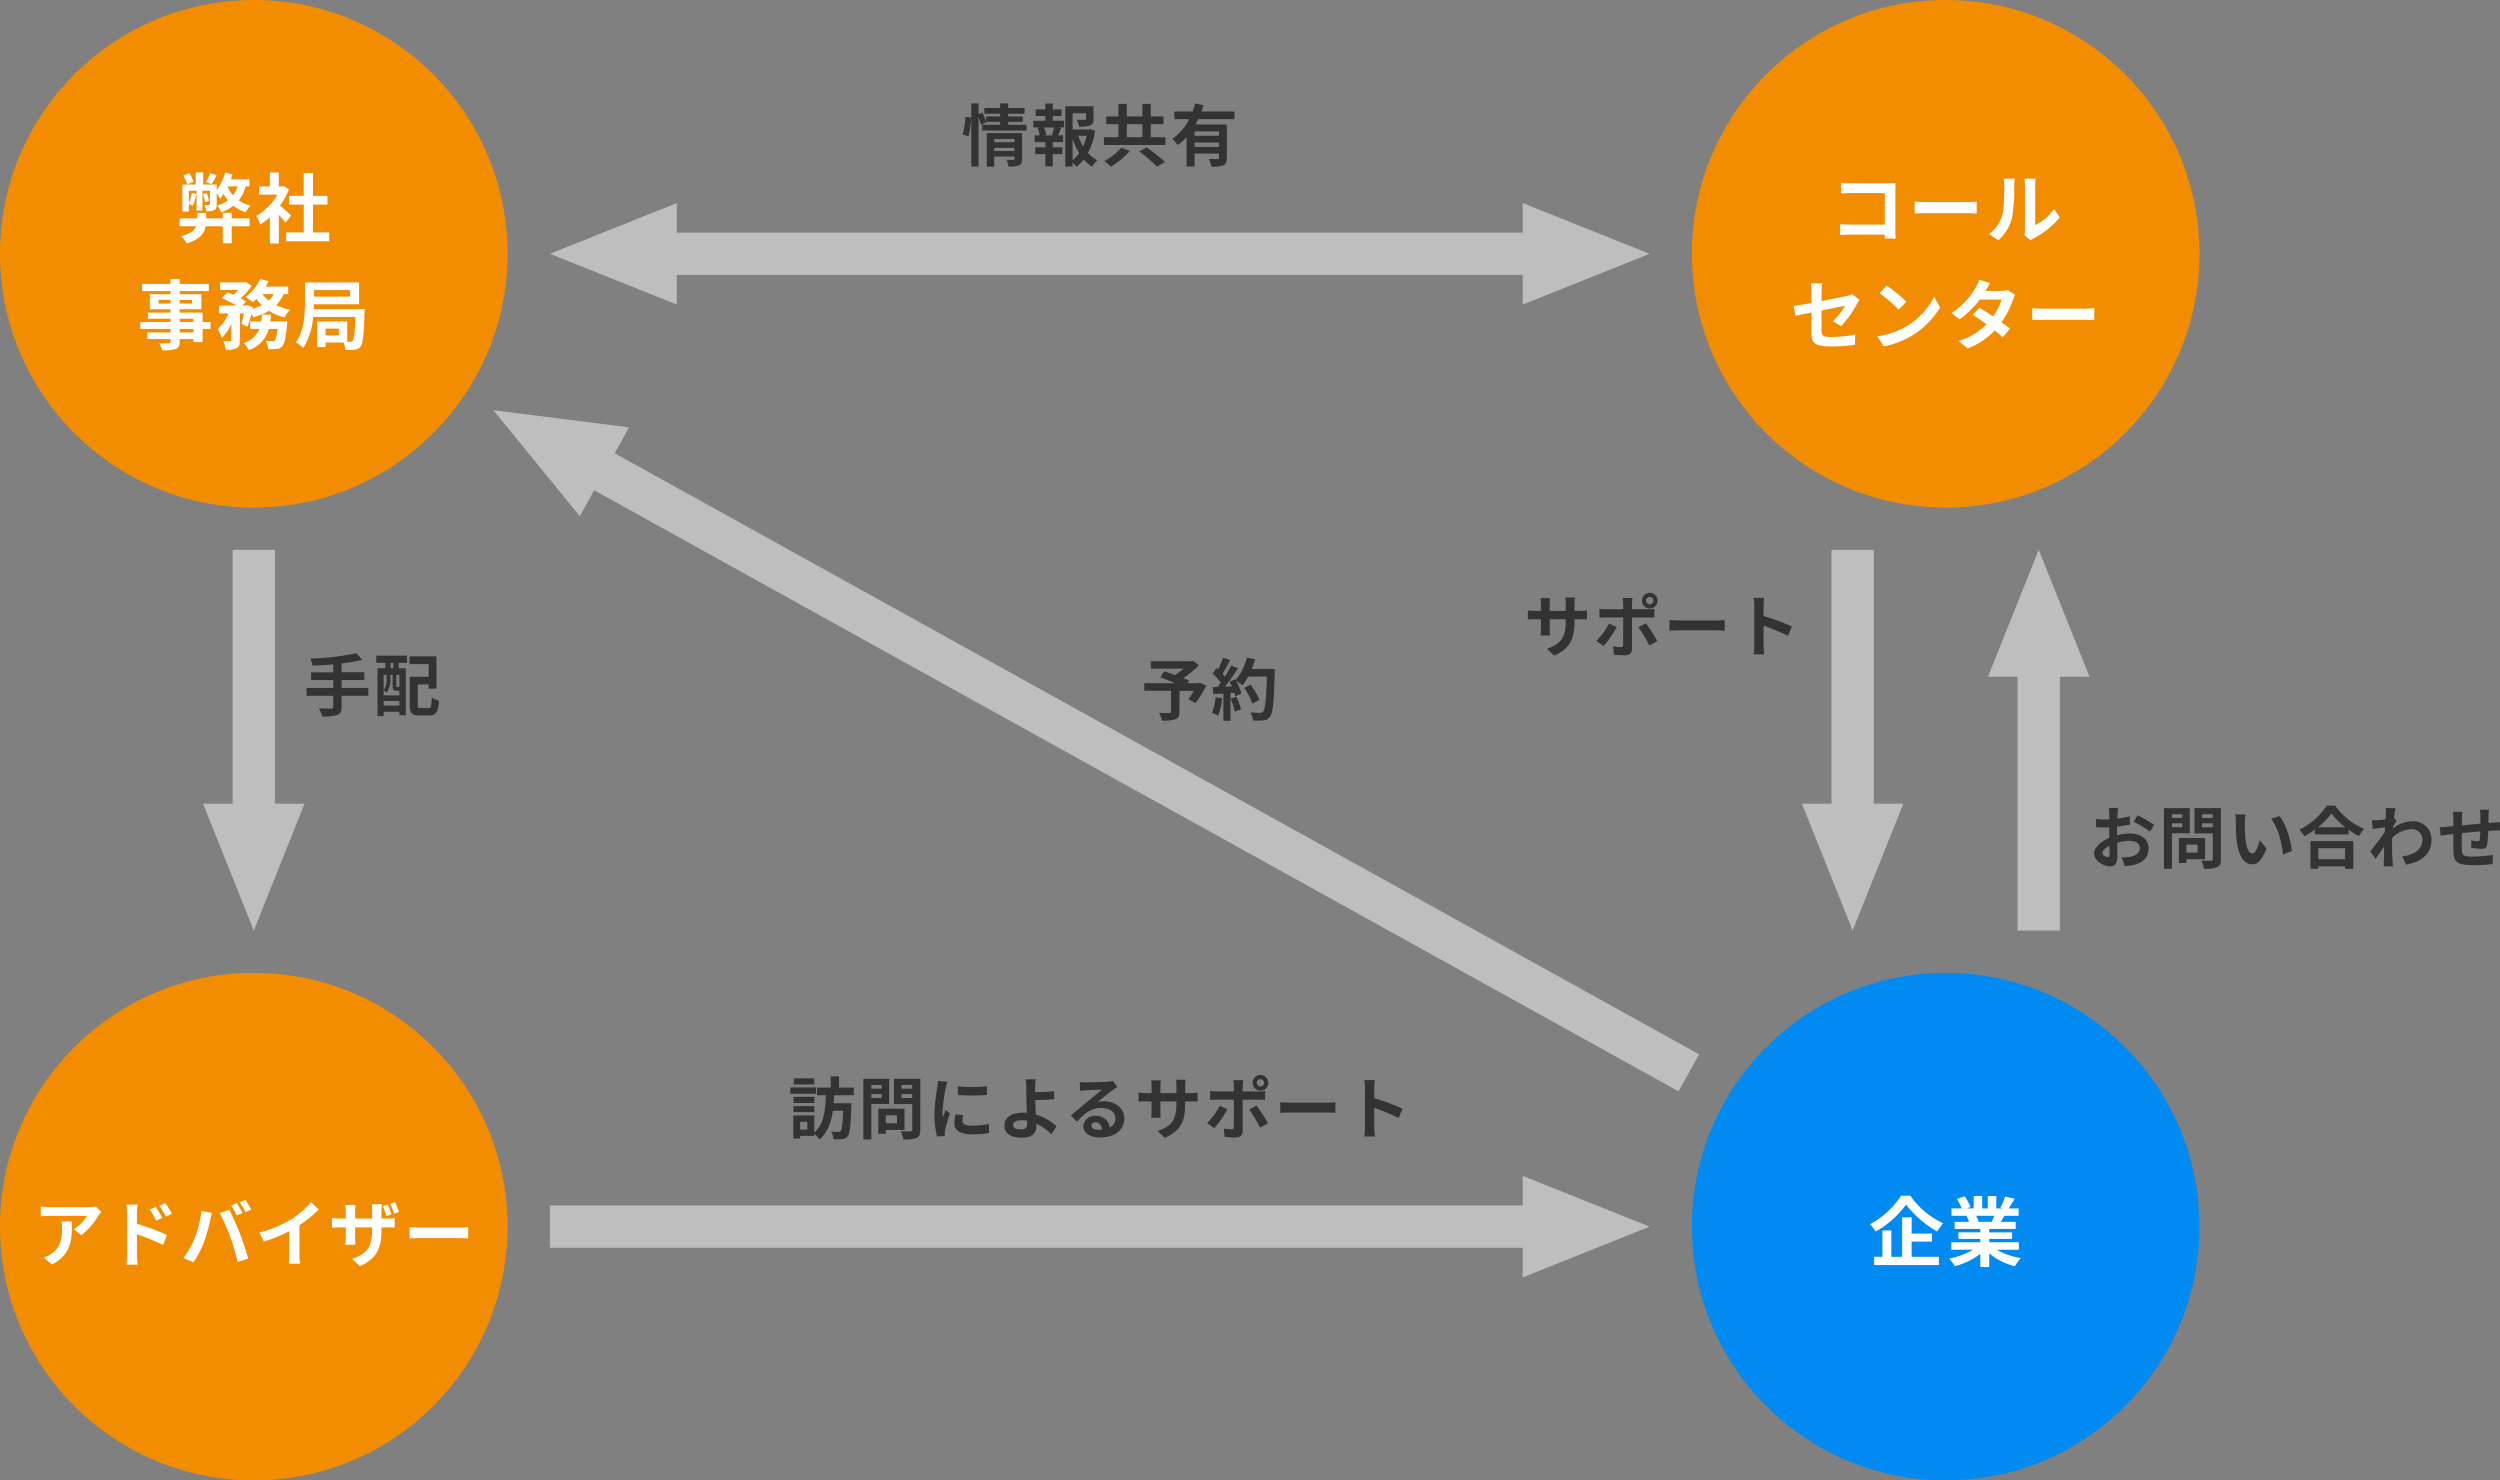 <svg xmlns="http://www.w3.org/2000/svg" width="591.048" height="350" viewBox="0 0 591.048 350"><rect x="0" y="0" width="591.048" height="350" fill="#808080" stroke="none"/><defs><style>.a{fill:#bebebe;}.b{fill:#333;}.c{fill:#018af2;}.d{fill:#fff;}.e{fill:#f28d01;}</style></defs><g transform="translate(-740 -7404)"><g transform="matrix(-0.875, -0.485, 0.485, -0.875, 1196.842, 8540.175)"><rect class="a" width="294" height="10" transform="translate(478 738.664)"/><path class="a" d="M12,0,24,30H0Z" transform="translate(801 731.664) rotate(90)"/></g><g transform="translate(444 6950.336)"><rect class="a" width="231" height="10" transform="translate(426 738.664)"/><path class="a" d="M12,0,24,30H0Z" transform="translate(686 731.664) rotate(90)"/></g><g transform="translate(1824 8341.664) rotate(180)"><rect class="a" width="10" height="62" transform="translate(597 717.664)"/><path class="a" d="M12,0,24,30H0Z" transform="translate(614 807.664) rotate(180)"/></g><g transform="translate(576 6816.336)"><rect class="a" width="10" height="62" transform="translate(597 717.664)"/><path class="a" d="M12,0,24,30H0Z" transform="translate(614 807.664) rotate(180)"/></g><g transform="translate(198 6816.336)"><rect class="a" width="10" height="62" transform="translate(597 717.664)"/><path class="a" d="M12,0,24,30H0Z" transform="translate(614 807.664) rotate(180)"/></g><g transform="translate(444 6720.336)"><rect class="a" width="202" height="10" transform="translate(455 738.664)"/><path class="a" d="M12,0,24,30H0Z" transform="translate(686 731.664) rotate(90)"/><path class="a" d="M12,0,24,30H0Z" transform="translate(426 755.664) rotate(-90)"/></g><path class="b" d="M-2.384-7.6l-.352.128H-5.264L-4.88-8.1c-.368-.176-.848-.352-1.376-.56a26.379,26.379,0,0,0,3.7-3.04l-1.36-1.072-.432.112H-13.92v1.744h7.728a16.654,16.654,0,0,1-2.032,1.5c-.9-.336-1.792-.64-2.512-.9l-.944,1.44c1.024.384,2.32.9,3.5,1.392h-7.28v1.808h6.32V-.752c0,.24-.1.3-.4.32-.32,0-1.5,0-2.448-.032A6.48,6.48,0,0,1-11.3,1.36a10,10,0,0,0,3.152-.288c.768-.272.992-.752.992-1.76V-5.664h3.376A20.224,20.224,0,0,1-5.024-3.7l1.632.944A21.312,21.312,0,0,0-.832-6.928Zm3.76,3.408A11.633,11.633,0,0,1,.528-.48,9.4,9.4,0,0,1,1.984.208a14.793,14.793,0,0,0,.96-4.128Zm3.568.352A16.284,16.284,0,0,1,5.888-.752l1.5-.528a18.246,18.246,0,0,0-1.04-3.008Zm4.992-7.008a18.35,18.35,0,0,0,.784-2.288l-1.952-.416a12.739,12.739,0,0,1-2.64,5.328l-.112-.192-1.344.592c.192.336.384.72.56,1.1l-1.616.064a51.509,51.509,0,0,0,3.056-4.336l-1.616-.672A25.018,25.018,0,0,1,3.584-9.04c-.16-.208-.352-.448-.56-.672.576-.9,1.232-2.128,1.808-3.232l-1.68-.592a21.15,21.15,0,0,1-1.168,2.784L1.6-11.088.7-9.776a15.073,15.073,0,0,1,1.92,2.192c-.24.352-.5.688-.736.992L.7-6.544.864-4.88l2.368-.16V1.408h1.68V-5.168l.912-.064a8.707,8.707,0,0,1,.224.864l1.44-.672A12.743,12.743,0,0,0,6.24-8.032a12.226,12.226,0,0,1,1.5,1.056A13.182,13.182,0,0,0,9.1-9.04H13.52c-.176,5.456-.416,7.792-.9,8.288a.79.79,0,0,1-.672.272c-.432,0-1.344,0-2.352-.1a4.548,4.548,0,0,1,.64,1.92,15.274,15.274,0,0,0,2.5-.048,1.983,1.983,0,0,0,1.536-.88c.672-.848.9-3.376,1.1-10.384.016-.24.016-.88.016-.88Zm1.808,7.312A15.049,15.049,0,0,0,9.664-7.12l-1.52.768a15.115,15.115,0,0,1,1.952,3.7Z" transform="translate(1026 7573)"/><path class="b" d="M-67.5-13.056h-4.832v1.44H-67.5Zm.416,2.144h-6.064v1.5h6.064Zm-.384,2.224H-72.4v1.456h4.928ZM-72.4-5.072h4.928V-6.5H-72.4Zm3.264,4.128h-1.7v-1.84h1.7Zm10.992-8.128v-1.792h-3.5v-2.672H-63.6v2.672h-3.248v1.792h2.1c-.112,3.248-.32,6.7-2.736,8.832V-4.288h-4.96V1.168h1.616V.544h3.344V.08a5.556,5.556,0,0,1,1.216,1.328c1.968-1.712,2.8-4.176,3.184-6.816h2.432c-.144,3.168-.3,4.464-.592,4.784a.646.646,0,0,1-.56.224c-.32,0-.992-.016-1.7-.08a4.53,4.53,0,0,1,.544,1.808A14.018,14.018,0,0,0-60.88,1.3a1.8,1.8,0,0,0,1.3-.7c.5-.624.672-2.4.864-6.976v-.784H-62.9c.048-.64.08-1.264.112-1.9Zm6.592-2.416v.864H-54v-.864ZM-54-8.432v-.912h2.448v.912Zm4.224,1.44v-5.952h-6.112V1.392H-54V-6.992Zm1.84,2.672v1.888h-2.64V-4.32ZM-46.16-.864V-5.888h-6.192V.032h1.776v-.9Zm-.7-7.552v-.928h2.528v.928Zm2.528-3.088v.88h-2.528v-.88Zm1.92-1.44h-6.256v5.968h4.336V-.912c0,.288-.112.384-.416.384-.3.016-1.392.032-2.32-.032a6.813,6.813,0,0,1,.64,1.952A7.86,7.86,0,0,0-43.3,1.024c.672-.3.88-.848.88-1.9Zm8.864,1.76v2.048a42.943,42.943,0,0,0,6.88,0V-11.2A32.9,32.9,0,0,1-33.552-11.184Zm1.28,6.832-1.84-.176a9.775,9.775,0,0,0-.272,2.08C-34.384-.8-33.056.176-30.3.176a22.659,22.659,0,0,0,4.128-.3l-.032-2.16a18.914,18.914,0,0,1-4.016.416c-1.632,0-2.24-.432-2.24-1.136A5.431,5.431,0,0,1-32.272-4.352Zm-3.744-7.9-2.24-.192c-.016.512-.112,1.12-.16,1.568a44.615,44.615,0,0,0-.672,6.336A20.453,20.453,0,0,0-38.464.688L-36.608.56C-36.624.336-36.64.08-36.64-.1a4.828,4.828,0,0,1,.08-.752c.176-.848.7-2.592,1.152-3.92l-.992-.784c-.224.528-.48,1.088-.72,1.632a7.72,7.72,0,0,1-.064-1.04,42.437,42.437,0,0,1,.768-5.872C-36.352-11.12-36.144-11.92-36.016-12.256ZM-20.48-2.048c0-.688.752-1.12,2-1.12a8.7,8.7,0,0,1,1.312.112c.016.224.016.416.016.56,0,1.072-.368,1.52-1.392,1.52C-19.664-.976-20.48-1.264-20.48-2.048Zm5.36-10.784h-2.416a11.578,11.578,0,0,1,.176,1.872c.016.688.016,1.632.016,2.608,0,.848.064,2.208.112,3.456a9.093,9.093,0,0,0-.944-.048c-2.944,0-4.368,1.328-4.368,2.992,0,2.176,1.872,2.928,4.16,2.928,2.688,0,3.408-1.344,3.408-2.768,0-.16,0-.352-.016-.56A12.481,12.481,0,0,1-11.456.16l1.232-1.9A12.563,12.563,0,0,0-15.088-4.48c-.08-1.184-.144-2.464-.176-3.424,1.3-.032,3.184-.112,4.528-.224l-.064-1.9c-1.328.16-3.2.224-4.48.24,0-.416,0-.8.016-1.168A15.4,15.4,0,0,1-15.12-12.832ZM-2-1.888c0-.4.384-.768.992-.768.864,0,1.456.672,1.552,1.712A8.353,8.353,0,0,1-.384-.9C-1.344-.9-2-1.3-2-1.888Zm-2.72-10.3.064,2.08c.368-.048.88-.1,1.312-.128.848-.048,3.056-.144,3.872-.16-.784.688-2.448,2.032-3.344,2.768C-3.76-6.848-5.7-5.216-6.832-4.3l1.456,1.5C-3.664-4.752-2.064-6.048.384-6.048c1.888,0,3.328.976,3.328,2.416A2.319,2.319,0,0,1,2.384-1.456,3.2,3.2,0,0,0-1.024-4.192,2.681,2.681,0,0,0-3.888-1.7c0,1.6,1.68,2.624,3.9,2.624,3.872,0,5.792-2,5.792-4.528,0-2.336-2.064-4.032-4.784-4.032A6.25,6.25,0,0,0-.5-7.456c1.008-.8,2.688-2.208,3.552-2.816.368-.272.752-.5,1.12-.736l-1.04-1.424a6.991,6.991,0,0,1-1.216.176c-.912.08-4.336.144-5.184.144A11.1,11.1,0,0,1-4.72-12.192Zm24.928,5.12V-7.6h1.184c.848,0,1.408.016,1.76.048V-9.68a9.481,9.481,0,0,1-1.76.112H20.208v-1.68a10.08,10.08,0,0,1,.112-1.488H18.032a10.559,10.559,0,0,1,.1,1.488v1.68H14.336v-1.584a9.779,9.779,0,0,1,.1-1.44H12.16c.048.48.1.976.1,1.44v1.584H10.9a10.393,10.393,0,0,1-1.728-.144v2.176C9.52-7.568,10.1-7.6,10.9-7.6h1.36v2.176a12.94,12.94,0,0,1-.1,1.68H14.4c-.016-.32-.064-.976-.064-1.68V-7.6h3.792v.608c0,3.936-1.36,5.312-4.448,6.384l1.712,1.616C19.248-.688,20.208-3.1,20.208-7.072ZM37.12-12a.874.874,0,0,1,.88-.864.86.86,0,0,1,.864.864.86.86,0,0,1-.864.864A.874.874,0,0,1,37.12-12Zm-.976,0A1.857,1.857,0,0,0,38-10.144,1.844,1.844,0,0,0,39.84-12,1.844,1.844,0,0,0,38-13.856,1.857,1.857,0,0,0,36.144-12Zm-2.208-.624H31.568a8.288,8.288,0,0,1,.144,1.392v1.28H27.648A12.182,12.182,0,0,1,26.1-10.08v2.128c.448-.048,1.072-.064,1.552-.064h4.064V-8c0,.752,0,5.824-.016,6.416-.016.416-.176.576-.592.576A11.066,11.066,0,0,1,29.328-1.2L29.52.784a23.1,23.1,0,0,0,2.608.144c1.136,0,1.664-.576,1.664-1.5v-7.44h3.744c.432,0,1.056.016,1.568.048v-2.1a12.949,12.949,0,0,1-1.584.112H33.792v-1.28A12.97,12.97,0,0,1,33.936-12.624Zm-3.76,6.88-1.808-.848A16.673,16.673,0,0,1,25.36-2.464L27.088-1.28A25.112,25.112,0,0,0,30.176-5.744Zm6.88-.9L35.312-5.7A30.378,30.378,0,0,1,37.9-1.408l1.888-1.024A37.191,37.191,0,0,0,37.056-6.64Zm5.616-.768V-4.9c.592-.048,1.664-.08,2.576-.08H53.84c.672,0,1.488.064,1.872.08V-7.408c-.416.032-1.12.1-1.872.1H45.248C44.416-7.312,43.248-7.36,42.672-7.408ZM62.7-1.536A17.573,17.573,0,0,1,62.544.7h2.5c-.064-.656-.144-1.776-.144-2.24V-6.064A46.214,46.214,0,0,1,70.672-3.68l.912-2.208A52.257,52.257,0,0,0,64.9-8.368v-2.368a17.4,17.4,0,0,1,.144-1.92h-2.5a11.106,11.106,0,0,1,.16,1.92Z" transform="translate(1000 7672)"/><path class="b" d="M-20.752-7.072V-7.6h1.184c.848,0,1.408.016,1.76.048V-9.68a9.481,9.481,0,0,1-1.76.112h-1.184v-1.68a10.08,10.08,0,0,1,.112-1.488h-2.288a10.559,10.559,0,0,1,.1,1.488v1.68h-3.792v-1.584a9.779,9.779,0,0,1,.1-1.44H-28.8c.048.48.1.976.1,1.44v1.584h-1.36a10.393,10.393,0,0,1-1.728-.144v2.176c.352-.032.928-.064,1.728-.064h1.36v2.176a12.94,12.94,0,0,1-.1,1.68h2.24c-.016-.32-.064-.976-.064-1.68V-7.6h3.792v.608c0,3.936-1.36,5.312-4.448,6.384l1.712,1.616C-21.712-.688-20.752-3.1-20.752-7.072ZM-3.84-12a.874.874,0,0,1,.88-.864A.86.86,0,0,1-2.1-12a.86.86,0,0,1-.864.864A.874.874,0,0,1-3.84-12Zm-.976,0A1.857,1.857,0,0,0-2.96-10.144,1.844,1.844,0,0,0-1.12-12a1.844,1.844,0,0,0-1.84-1.856A1.857,1.857,0,0,0-4.816-12Zm-2.208-.624H-9.392a8.289,8.289,0,0,1,.144,1.392v1.28h-4.064a12.182,12.182,0,0,1-1.552-.128v2.128c.448-.048,1.072-.064,1.552-.064h4.064V-8c0,.752,0,5.824-.016,6.416-.016.416-.176.576-.592.576A11.066,11.066,0,0,1-11.632-1.2L-11.44.784A23.1,23.1,0,0,0-8.832.928c1.136,0,1.664-.576,1.664-1.5v-7.44h3.744c.432,0,1.056.016,1.568.048v-2.1a12.949,12.949,0,0,1-1.584.112H-7.168v-1.28A12.97,12.97,0,0,1-7.024-12.624Zm-3.76,6.88-1.808-.848A16.673,16.673,0,0,1-15.6-2.464l1.728,1.184A25.112,25.112,0,0,0-10.784-5.744Zm6.88-.9L-5.648-5.7A30.378,30.378,0,0,1-3.056-1.408l1.888-1.024A37.192,37.192,0,0,0-3.9-6.64Zm5.616-.768V-4.9c.592-.048,1.664-.08,2.576-.08H12.88c.672,0,1.488.064,1.872.08V-7.408c-.416.032-1.12.1-1.872.1H4.288C3.456-7.312,2.288-7.36,1.712-7.408ZM21.744-1.536A17.574,17.574,0,0,1,21.584.7h2.5c-.064-.656-.144-1.776-.144-2.24V-6.064A46.214,46.214,0,0,1,29.712-3.68l.912-2.208a52.257,52.257,0,0,0-6.688-2.48v-2.368a17.4,17.4,0,0,1,.144-1.92h-2.5a11.107,11.107,0,0,1,.16,1.92Z" transform="translate(1133 7558)"/><path class="b" d="M-42.224-12.992h-2.208a12.876,12.876,0,0,1,.112,1.408c0,.272,0,.736-.016,1.3-.32.016-.64.032-.928.032a17.742,17.742,0,0,1-2.208-.128l.032,1.936a19.616,19.616,0,0,0,2.24.08c.256,0,.544-.016.848-.032v1.344c0,.368,0,.752.016,1.136-1.968.848-3.568,2.3-3.568,3.7,0,1.7,2.192,3.04,3.744,3.04C-43.1.816-42.4.288-42.4-1.7c0-.544-.032-1.792-.064-3.056A10.787,10.787,0,0,1-39.456-5.2c1.392,0,2.352.64,2.352,1.728,0,1.168-1.024,1.808-2.32,2.048a12.32,12.32,0,0,1-1.968.112l.736,2.064A14.65,14.65,0,0,0-38.56.5c2.544-.64,3.536-2.064,3.536-3.952,0-2.208-1.936-3.488-4.4-3.488a13.258,13.258,0,0,0-3.072.416V-7.12c0-.464,0-.96.016-1.44,1.04-.128,2.144-.288,3.056-.5l-.048-1.984a19.6,19.6,0,0,1-2.944.576c.016-.4.032-.784.048-1.136C-42.336-12.016-42.272-12.7-42.224-12.992Zm4.56,1.728-.88,1.552a25.457,25.457,0,0,1,3.856,2.336l.96-1.632A33.434,33.434,0,0,0-37.664-11.264ZM-45.936-2.3c0-.56.656-1.216,1.632-1.744.032.864.048,1.6.048,2,0,.544-.224.672-.512.672C-45.184-1.376-45.936-1.808-45.936-2.3Zm18.864-9.184v.864H-29.52v-.864ZM-29.52-8.432v-.912h2.448v.912Zm4.224,1.44v-5.952h-6.112V1.392h1.888V-6.992Zm1.84,2.672v1.888H-26.1V-4.32ZM-21.68-.864V-5.888h-6.192V.032H-26.1v-.9Zm-.7-7.552v-.928h2.528v.928Zm2.528-3.088v.88h-2.528v-.88Zm1.92-1.44h-6.256v5.968h4.336V-.912c0,.288-.112.384-.416.384-.3.016-1.392.032-2.32-.032a6.813,6.813,0,0,1,.64,1.952,7.86,7.86,0,0,0,3.136-.368c.672-.3.88-.848.88-1.9Zm5.856,1.5-2.464-.032a9.725,9.725,0,0,1,.128,1.632c0,.976.016,2.848.176,4.32.448,4.288,1.968,5.872,3.728,5.872,1.28,0,2.288-.976,3.344-3.76l-1.6-1.952c-.3,1.28-.944,3.152-1.7,3.152-1.008,0-1.488-1.584-1.712-3.888-.1-1.152-.112-2.352-.1-3.392A12.945,12.945,0,0,1-12.08-11.44Zm8,.368-2.032.656C-4.368-8.432-3.52-4.544-3.264-1.968l2.1-.816C-1.344-5.232-2.56-9.232-4.08-11.072Zm15.5,7.6V-.864H5.1V-3.472ZM3.232,1.408H5.1V.816h6.32v.592h1.952v-6.56H3.232ZM5.008-8.416a16.348,16.348,0,0,0,3.184-3.248,17.527,17.527,0,0,0,3.28,3.248Zm2.112-5.12A16.938,16.938,0,0,1,.608-7.84a7.77,7.77,0,0,1,1.2,1.552,22.293,22.293,0,0,0,2.48-1.568v1.12h7.968v-1.1A19.192,19.192,0,0,0,14.7-6.32a9.3,9.3,0,0,1,1.232-1.712,16.073,16.073,0,0,1-6.848-5.5Zm13.952,2c0,.176-.032.624-.064,1.232-.688.1-1.392.176-1.856.208a13.746,13.746,0,0,1-1.392.016l.208,2.048c.9-.128,2.128-.288,2.912-.384-.016.384-.048.768-.08,1.136-.912,1.344-2.512,3.456-3.424,4.576L18.64-.96c.56-.752,1.344-1.92,2.016-2.928-.016,1.344-.032,2.272-.064,3.52,0,.256-.016.832-.048,1.184h2.208c-.048-.368-.1-.944-.112-1.232-.1-1.5-.1-2.848-.1-4.16,0-.416.016-.88.032-1.344A6.727,6.727,0,0,1,27.1-7.968a2.46,2.46,0,0,1,2.608,2.4c.016,2.5-2,3.648-4.816,4.064l.96,1.936c3.968-.784,6-2.72,6-5.952A4.246,4.246,0,0,0,27.44-9.84a7.857,7.857,0,0,0-4.7,1.648c.016-.144.016-.3.032-.448.272-.416.592-.944.816-1.232l-.592-.752c.128-1.008.256-1.824.352-2.272l-2.336-.08A8.834,8.834,0,0,1,21.072-11.536ZM45.44-12.56H43.3a13.46,13.46,0,0,1,.112,1.472V-9.28c-1.456.128-3.008.272-4.368.4,0-.624.016-1.168.016-1.536a10.6,10.6,0,0,1,.1-1.664H36.9a12.358,12.358,0,0,1,.128,1.776v1.616c-.512.048-.928.08-1.216.112-.816.08-1.552.112-2.016.112l.224,2.048c.416-.064,1.408-.224,1.92-.288.272-.032.64-.064,1.072-.112,0,1.488,0,3.04.016,3.728C37.1-.32,37.6.544,41.744.544A45.263,45.263,0,0,0,46.3.288l.08-2.176a32.235,32.235,0,0,1-4.784.4c-2.4,0-2.544-.352-2.576-1.92-.032-.688-.016-2.16,0-3.632,1.36-.144,2.928-.288,4.352-.4A17.629,17.629,0,0,1,43.248-5.5c-.032.3-.176.368-.5.368a8.477,8.477,0,0,1-1.472-.208l-.048,1.776a24.216,24.216,0,0,0,2.416.24c.816,0,1.216-.208,1.392-1.056a28.071,28.071,0,0,0,.24-3.2c.464-.032.88-.048,1.232-.064.416-.016,1.264-.032,1.536-.016V-9.632c-.464.048-1.088.08-1.536.112-.368.016-.768.048-1.2.08.016-.528.016-1.1.032-1.728C45.36-11.6,45.408-12.3,45.44-12.56Z" transform="translate(1283 7608)"/><path class="b" d="M-.912-5.36h-6.32V-7.232h5.376V-9.056H-7.232v-2.1A37.7,37.7,0,0,0-2.368-12l-1.376-1.584A59.414,59.414,0,0,1-14.608-12.3a6.371,6.371,0,0,1,.48,1.68c1.568-.064,3.248-.16,4.912-.3v1.872h-5.232v1.824h5.232V-5.36h-6.32V-3.5h6.32V-.928c0,.32-.144.432-.512.448-.352,0-1.7,0-2.88-.048a7.381,7.381,0,0,1,.784,1.888,10.882,10.882,0,0,0,3.552-.32c.752-.3,1.04-.8,1.04-1.936V-3.5h6.32Zm5.9-4.656H4.336V-11.3h.656ZM6.416-5.6a.349.349,0,0,1-.08-.064c-.032.048-.064.048-.208.048H5.84c-.112,0-.128-.016-.128-.224V-8.432h.7ZM2.7-1.184V-2.272H6.416v1.088Zm.7-7.248v1.248A3.26,3.26,0,0,1,2.7-4.9V-8.432ZM6.272-4.688h.144v1.1H2.7V-4.848a4.042,4.042,0,0,1,.672.592,4.431,4.431,0,0,0,.912-2.912V-8.432h.544V-5.84c0,.944.208,1.152.9,1.152ZM.944-11.3H3.1v1.28H1.248V1.3H2.7V.288H6.416v.8h1.52v-11.1H6.256V-11.3H8.224v-1.68H.96ZM11.488-.608c-.624,0-.72-.08-.72-.752V-6.176h2.576v.992h1.84v-7.648H8.816v1.84h4.528v3.008H8.88v6.64c0,1.968.56,2.512,2.336,2.512H13.44c1.648,0,2.16-.816,2.352-3.52A5.643,5.643,0,0,1,14.08-3.1c-.1,2.112-.192,2.5-.8,2.5Z" transform="translate(828 7572)"/><path class="b" d="M-31.024-5.76a21.6,21.6,0,0,0,.624-4.464l-1.344-.176A20.922,20.922,0,0,1-32.4-6.224Zm6.08,3.456V-3.04h4.784V-2.3Zm4.784-2.832v.752h-4.784v-.752Zm1.792-1.392H-26.7V1.408h1.76v-2.4h4.784v.528c0,.192-.08.256-.3.256-.208,0-.96.016-1.616-.032a6.306,6.306,0,0,1,.512,1.616A6.123,6.123,0,0,0-19.1,1.1c.576-.256.736-.7.736-1.536ZM-21.648-8.5v-.688h3.44v-1.28h-3.44v-.64h3.872v-1.36h-3.872v-1.088h-1.888v1.088H-27.28v1.36h3.744v.64h-3.312V-9.2a19.087,19.087,0,0,0-.9-2.176l-.912.384v-2.56h-1.712V1.376h1.712V-10.256a13.377,13.377,0,0,1,.592,1.76l1.248-.608-.032-.08h3.312V-8.5h-4.24v1.36H-17.3V-8.5ZM-10.832-6h-2.32l.512-.144a6.838,6.838,0,0,0-.56-1.712h2.432a16.509,16.509,0,0,1-.576,1.712Zm-.272-4.56h2.08v-1.568H-11.1V-13.52h-1.76v1.392h-2.288v1.568h2.288v1.1h-2.848v1.6h1.584l-.576.144A9.115,9.115,0,0,1-14.176-6h-1.2v1.6h2.512v1.232h-2.384v1.6h2.384V1.344h1.76V-1.568h2.256v-1.6H-11.1V-4.4h2.432V-6h-1.2c.224-.48.464-1.1.736-1.7l-.624-.16h1.328v-1.6H-11.1Zm4.688,5.328A15.825,15.825,0,0,0-4.88-1.776,8.29,8.29,0,0,1-6.416-.144Zm3.328-.656a11.625,11.625,0,0,1-.848,2.48,12.04,12.04,0,0,1-1.136-2.48Zm.848-1.584-.32.08H-6.416v-3.824h3.184V-9.9c0,.176-.08.224-.32.24-.24,0-1.12,0-1.9-.032a6.527,6.527,0,0,1,.544,1.632,7.416,7.416,0,0,0,2.64-.272c.624-.256.8-.72.8-1.536V-12.88H-8.144V1.376h1.728V.432a5.521,5.521,0,0,1,.88.992A8.833,8.833,0,0,0-3.792-.288a8.407,8.407,0,0,0,2,1.7A6.581,6.581,0,0,1-.56-.1,7.719,7.719,0,0,1-2.784-1.84,16.343,16.343,0,0,0-1.1-7.072ZM5.12-3.1A14.355,14.355,0,0,1,1.072.08,13.275,13.275,0,0,1,2.64,1.408a20,20,0,0,0,4.5-3.728Zm4.224.9a37.946,37.946,0,0,1,4.208,3.616L15.44.288a46.97,46.97,0,0,0-4.352-3.44ZM6.4-8.64h3.68v3.072H6.4Zm5.664,3.072V-8.64h2.992v-1.84H12.064v-2.96H10.08v2.96H6.4v-2.96H4.416v2.96H1.536v1.84h2.88v3.072H.976v1.856H15.552V-5.568Zm16.128-.32H22.416V-6.912h5.776ZM22.416-3.264V-4.3h5.776v1.04ZM31.84-9.84v-1.792H24.032c.192-.5.352-.992.512-1.488l-1.968-.448a15.963,15.963,0,0,1-.624,1.936h-4.3V-9.84h3.5a12.425,12.425,0,0,1-3.984,4.672,10.723,10.723,0,0,1,1.248,1.456,11.727,11.727,0,0,0,2.112-1.872v6.96h1.888V-1.68h5.776v.96c0,.224-.1.3-.368.32-.272,0-1.2,0-2.016-.048a7.9,7.9,0,0,1,.576,1.84,7.047,7.047,0,0,0,2.832-.32c.656-.288.832-.8.832-1.744v-7.9H22.64a13.378,13.378,0,0,0,.64-1.264Z" transform="translate(1000 7442)"/><g transform="translate(352 235)"><circle class="c" cx="60" cy="60" r="60" transform="translate(788 7399)"/><path class="d" d="M-10.548-15.318a19.847,19.847,0,0,1-7.362,6.75A9.019,9.019,0,0,1-16.56-6.84a22.3,22.3,0,0,0,7.2-6.372A24.094,24.094,0,0,0-2.016-6.858,11.673,11.673,0,0,1-.576-8.784a19.138,19.138,0,0,1-7.776-6.534Zm2.5,10.854h4.824v-1.89H-8.046v-3.852H-10.3V-.864h-2.556V-7.11h-2.106V-.864H-16.92V1.08H-1.6V-.864H-8.046Zm19.53-6.1c-.2.486-.414,1.008-.63,1.44H7.488l.306-.054a9.67,9.67,0,0,0-.612-1.386ZM17.3-2.538V-4.3h-7v-.792h5.4V-6.642H10.3v-.81h6.246V-9.126H13.014c.27-.432.558-.918.846-1.44h3.384v-1.746H14.9c.414-.63.9-1.44,1.4-2.268l-2.25-.54a14.5,14.5,0,0,1-1.134,2.61l.648.2h-1.6v-2.934H9.954v2.934H8.622v-2.934h-2v2.934H4.986l.882-.324A13.62,13.62,0,0,0,4.5-15.174l-1.836.63A16.135,16.135,0,0,1,3.78-12.312H1.368v1.746H5.13l-.216.036a8.089,8.089,0,0,1,.612,1.4H2.106v1.674H8.19v.81H3.006v1.548H8.19V-4.3H1.314v1.764H6.48A18.911,18.911,0,0,1,.792-.432,9.984,9.984,0,0,1,2.16,1.35,17.075,17.075,0,0,0,8.19-1.566V1.566H10.3v-3.24a15.365,15.365,0,0,0,6.048,3.042,10.069,10.069,0,0,1,1.44-1.944,16.081,16.081,0,0,1-5.706-1.962Z" transform="translate(848 7467)"/></g><g transform="translate(-48 235)"><circle class="e" cx="60" cy="60" r="60" transform="translate(788 7399)"/><path class="d" d="M-36.04-11.509l-1.343-1.258a8.767,8.767,0,0,1-1.734.153H-48.28a13.477,13.477,0,0,1-2.074-.17v2.363c.8-.068,1.36-.119,2.074-.119h8.857a10.11,10.11,0,0,1-3.128,3.162l1.768,1.411a17.314,17.314,0,0,0,4.08-4.658A8.559,8.559,0,0,1-36.04-11.509Zm-6.936,2.3h-2.465a9.424,9.424,0,0,1,.119,1.53c0,2.788-.408,4.59-2.567,6.086a6.717,6.717,0,0,1-1.785.935L-47.685.952C-43.061-1.53-42.976-5-42.976-9.214Zm19.805-3.434-1.428.6a14.564,14.564,0,0,1,1.5,2.635l1.479-.663C-22.015-10.846-22.695-11.934-23.171-12.648Zm2.227-.935-1.411.663a15.917,15.917,0,0,1,1.581,2.55l1.428-.7A22.514,22.514,0,0,0-20.944-13.583Zm-9.01,12.206a18.408,18.408,0,0,1-.17,2.363h2.669c-.085-.7-.17-1.887-.17-2.363V-6.188a45.542,45.542,0,0,1,6.154,2.533l.952-2.363A59.142,59.142,0,0,0-27.625-8.67v-2.482a18.488,18.488,0,0,1,.153-2.057h-2.652a12,12,0,0,1,.17,2.057ZM-4-13.566l-1.343.561a21.506,21.506,0,0,1,1.326,2.363l1.36-.595C-2.975-11.866-3.57-12.937-4-13.566Zm2.006-.765-1.343.561a17.717,17.717,0,0,1,1.36,2.329l1.36-.578A26.589,26.589,0,0,0-1.989-14.331Zm-12,9.044A20.482,20.482,0,0,1-16.643-.561l2.38,1A23.373,23.373,0,0,0-11.747-4.42,39.58,39.58,0,0,0-10.3-9.537c.068-.374.255-1.207.408-1.7l-2.482-.51A24.5,24.5,0,0,1-13.991-5.287Zm8.4-.357a52.528,52.528,0,0,1,1.768,6l2.516-.816c-.476-1.683-1.377-4.4-1.972-5.933C-3.927-8.041-5.1-10.659-5.8-11.968l-2.261.731A47.622,47.622,0,0,1-5.593-5.644Zm6.9-.969L2.38-4.471a34.064,34.064,0,0,0,6-2.448v5.44A19.038,19.038,0,0,1,8.262.748h2.686a11.688,11.688,0,0,1-.153-2.227V-8.347a31.182,31.182,0,0,0,4.573-3.689l-1.836-1.751A21.794,21.794,0,0,1,8.738-9.656,27.336,27.336,0,0,1,1.309-6.613Zm30.345-6.613-1.139.374a22.51,22.51,0,0,1,.867,2.329l1.173-.374A17.237,17.237,0,0,0,31.654-13.226ZM33.4-13.77l-1.156.374a15.226,15.226,0,0,1,.918,2.312l1.173-.374C34.119-12.1,33.728-13.09,33.4-13.77ZM30.192-7.259V-7.82h1.275c.884,0,1.479.017,1.853.051V-10.03a10.074,10.074,0,0,1-1.87.119H30.192V-11.7a10.919,10.919,0,0,1,.119-1.581H27.88a11.219,11.219,0,0,1,.1,1.581v1.785H23.953v-1.666a13.557,13.557,0,0,1,.1-1.547H21.641c.051.527.1,1.037.1,1.53v1.683H20.3a11.24,11.24,0,0,1-1.836-.153v2.312c.374-.017.986-.068,1.836-.068h1.445v2.312a13.748,13.748,0,0,1-.1,1.785h2.38c-.017-.34-.068-1.02-.068-1.785V-7.82h4.029v.646c0,4.182-1.445,5.644-4.726,6.8l1.819,1.717C29.189-.476,30.192-3.043,30.192-7.259Zm6.647-.612V-5.2c.629-.051,1.768-.085,2.737-.085h9.129c.714,0,1.581.068,1.989.085V-7.871c-.442.034-1.19.1-1.989.1H39.576C38.692-7.769,37.451-7.82,36.839-7.871Z" transform="translate(848 7467)"/></g><g transform="translate(352 5)"><circle class="e" cx="60" cy="60" r="60" transform="translate(788 7399)"/><path class="d" d="M-24.714-12.78v2.5c.5-.036,1.476-.072,2.232-.072H-14.4V-2.9h-8.3c-.81,0-1.62-.054-2.25-.108V-.432c.594-.054,1.62-.108,2.322-.108h8.208c0,.342,0,.648-.018.936h2.61c-.036-.54-.072-1.494-.072-2.124v-9.324c0-.522.036-1.242.054-1.656-.306.018-1.062.036-1.584.036H-22.5C-23.112-12.672-24.048-12.708-24.714-12.78Zm17.37,4.446v2.826c.666-.054,1.872-.09,2.9-.09H5.22c.756,0,1.674.072,2.106.09V-8.334c-.468.036-1.26.108-2.106.108H-4.446C-5.382-8.226-6.7-8.28-7.344-8.334ZM18.594-.4,20.106.846a3.846,3.846,0,0,1,.774-.54,19.819,19.819,0,0,0,6.1-4.914L25.6-6.588a11.4,11.4,0,0,1-4.446,3.8V-12.2a9.14,9.14,0,0,1,.126-1.566H18.594a7.98,7.98,0,0,1,.144,1.548V-1.728A6.85,6.85,0,0,1,18.594-.4ZM10.26-.666l2.2,1.458a10.554,10.554,0,0,0,3.2-5.166,39.715,39.715,0,0,0,.54-7.74,11.856,11.856,0,0,1,.126-1.638H13.68a6.831,6.831,0,0,1,.162,1.656c0,2.178-.018,5.58-.522,7.128A8.491,8.491,0,0,1,10.26-.666ZM-31.734,22.806c0,2.124.594,3.114,4.7,3.114a42.31,42.31,0,0,0,5.58-.4l.072-2.448a29.406,29.406,0,0,1-5.67.612c-1.98,0-2.3-.4-2.3-1.512v-4.77c2.556-.522,4.986-.99,5.544-1.116a15.327,15.327,0,0,1-2.88,3.654l1.98,1.17a25.8,25.8,0,0,0,3.726-5.238c.162-.324.432-.738.594-.99l-1.728-1.332a5.075,5.075,0,0,1-1.278.414c-.81.2-3.33.7-5.958,1.206V13.05a18.918,18.918,0,0,1,.162-2.07h-2.682a15.568,15.568,0,0,1,.144,2.07v2.574c-1.782.324-3.366.594-4.212.7l.432,2.358c.756-.18,2.178-.468,3.78-.792Zm17.8-11.286-1.692,1.8a37.426,37.426,0,0,1,4.5,3.888l1.836-1.872A36.354,36.354,0,0,0-13.932,11.52Zm-2.25,11.988,1.512,2.376a19.493,19.493,0,0,0,6.678-2.538,19.14,19.14,0,0,0,6.66-6.66l-1.4-2.538a16.949,16.949,0,0,1-6.552,7A18.552,18.552,0,0,1-16.182,23.508ZM10.512,10.944l-2.61-.81a7.45,7.45,0,0,1-.828,1.872A16.713,16.713,0,0,1,1.35,18l1.944,1.494a21.649,21.649,0,0,0,4.752-4.662h5.148a12.776,12.776,0,0,1-1.98,3.978c-1.134-.756-2.268-1.494-3.222-2.034l-1.6,1.638c.918.576,2.106,1.386,3.276,2.25A15.292,15.292,0,0,1,3.06,24.57l2.088,1.818a16.937,16.937,0,0,0,6.444-4.266c.738.594,1.4,1.152,1.89,1.6l1.71-2.034c-.522-.432-1.224-.954-2-1.512a20.612,20.612,0,0,0,2.664-5.184,8.468,8.468,0,0,1,.594-1.278l-1.836-1.134a5.715,5.715,0,0,1-1.566.2H9.4A19.392,19.392,0,0,1,10.512,10.944Zm9.954,5.922v2.826c.666-.054,1.872-.09,2.9-.09H33.03c.756,0,1.674.072,2.106.09V16.866c-.468.036-1.26.108-2.106.108H23.364C22.428,16.974,21.114,16.92,20.466,16.866Z" transform="translate(848 7455)"/></g><g transform="translate(-48 5)"><circle class="e" cx="60" cy="60" r="60" transform="translate(788 7399)"/><path class="d" d="M-10.3-15.048a15.384,15.384,0,0,1-1.026,2.124l1.386.432a21.664,21.664,0,0,0,1.17-2.124ZM-14.238-13a7.8,7.8,0,0,0-1.026-2.052l-1.422.522a7.822,7.822,0,0,1,.936,2.106ZM-5.22-5.688H-7.344v1.314H-11.25V-5.652h-2.124v1.278h-4.158V-2.5h3.906C-14-1.6-14.94-.738-17.19-.144a6.991,6.991,0,0,1,1.332,1.692c3.15-.936,4.194-2.484,4.5-4.05h4.014V1.53H-5.22V-2.5H-.99V-4.374H-5.22Zm-.954-6.246h2.34A6.44,6.44,0,0,1-4.9-9.828a7.44,7.44,0,0,1-1.3-2.07Zm5.148,0V-13.59h-4.41c.144-.378.288-.774.414-1.134l-1.71-.522a15.145,15.145,0,0,1-2.034,4.194v-1.314h-3.186v-2.88h-1.764v2.88h-3.168v6.39h1.53v-1.8a8.772,8.772,0,0,1,.918.45,13.079,13.079,0,0,0,.864-2.79l-1.08-.252a9.038,9.038,0,0,1-.7,2.394v-2.952h1.818V-6.21h1.4v-4.716h1.764V-7.74c0,.162-.054.2-.2.2-.162.018-.612,0-1.062,0a5.442,5.442,0,0,1,.4,1.476,3.784,3.784,0,0,0,1.89-.27c.468-.234.576-.648.576-1.386v-2.61a14.849,14.849,0,0,1,.81,1.314c.252-.342.54-.72.81-1.152A11.341,11.341,0,0,0-6.12-8.64,8.449,8.449,0,0,1-8.64-7.4,7.6,7.6,0,0,1-7.7-5.8a10.711,10.711,0,0,0,2.88-1.566,8.76,8.76,0,0,0,2.9,1.548A6.612,6.612,0,0,1-.756-7.362a9.533,9.533,0,0,1-2.808-1.26,9.213,9.213,0,0,0,1.638-3.312Zm-9.54,3.474a16.306,16.306,0,0,0-.558-1.908l-.9.234A14.6,14.6,0,0,1-11.5-8.172ZM8.82-5.076c-.378-.36-1.764-1.6-2.628-2.3a17.471,17.471,0,0,0,2.124-3.852L7.11-12.006l-.378.09h-.81v-3.312H3.8v3.312H1.242v1.944H5.58A13.445,13.445,0,0,1,.558-4.95,8.579,8.579,0,0,1,1.566-2.916,14.9,14.9,0,0,0,3.8-4.644v6.21H5.922V-5.22c.612.666,1.224,1.386,1.6,1.89ZM14-1.044V-7.632h3.4V-9.7H14v-5.382h-2.2V-9.7H8.388v2.07h3.42v6.588H7.65V1.044H17.838V-1.044ZM-14.274,22.608h-3.24v-.846h3.24Zm-3.24-3.258h3.24v.774h-3.24Zm-5-3.582V14.9h2.826v.864Zm7.92-.864v.864h-2.916V14.9Zm4.374,5.22H-12.1V17.91h-5.418v-.792H-12.4V13.554h-5.112v-.738h6.876V11.124h-6.876V9.954h-2.178v1.17h-6.714v1.692h6.714v.738H-24.57v3.564h4.878v.792H-25.02v1.44h5.328v.774H-26.82v1.638h7.128v.846h-5.472v1.548h5.472v.558c0,.324-.108.432-.45.45-.288,0-1.35,0-2.214-.036a6.6,6.6,0,0,1,.7,1.692,9.479,9.479,0,0,0,3.186-.306c.7-.306.954-.738.954-1.8v-.558h3.24v.738H-12.1V21.762h1.872ZM3.924,19.98c.072-.522.126-1.062.18-1.6H1.962a15.026,15.026,0,0,1-.18,1.6H-.846v1.782H1.332A5.77,5.77,0,0,1-2.43,25.11a6.054,6.054,0,0,1,1.242,1.656,7.191,7.191,0,0,0,4.734-5H5.634c-.2,1.674-.432,2.448-.684,2.682a.733.733,0,0,1-.576.2,15.244,15.244,0,0,1-1.548-.09,4.72,4.72,0,0,1,.576,1.98A13.754,13.754,0,0,0,5.418,26.5a1.979,1.979,0,0,0,1.314-.63c.522-.576.846-1.962,1.134-5.076.036-.252.072-.81.072-.81Zm.792-6.444a5.47,5.47,0,0,1-1.188,1.53,7.058,7.058,0,0,1-1.494-1.53Zm3.42,0V11.754H2.826a12.068,12.068,0,0,0,.666-1.26l-2-.54a10.731,10.731,0,0,1-3.438,4.284A15.718,15.718,0,0,1-.2,15.444a10.717,10.717,0,0,0,.81-.774A10.177,10.177,0,0,0,1.89,16.164a10.906,10.906,0,0,1-2.2.828l.072-.414-1.3-.432-.288.09h-.864l.882-.918a10.074,10.074,0,0,0-1.314-.792,13.436,13.436,0,0,0,2.628-2.97l-1.368-.864-.324.072H-7.992v1.8h4.32A11.24,11.24,0,0,1-4.806,13.7c-.486-.216-.99-.414-1.422-.576l-1.35,1.368A26.112,26.112,0,0,1-4.1,16.236H-8.226v1.872h2.25a11.31,11.31,0,0,1-2.556,3.708,12,12,0,0,1,.972,2.07,10.906,10.906,0,0,0,2.25-3.33v3.852c0,.216-.072.252-.288.27-.234,0-.954,0-1.62-.018a7.131,7.131,0,0,1,.612,2.034,5.309,5.309,0,0,0,2.538-.378c.63-.324.774-.9.774-1.872V18.108h.954a23.462,23.462,0,0,1-.576,2.484l1.44.666a21.012,21.012,0,0,0,.882-3.006,6.813,6.813,0,0,1,.5.756A14.408,14.408,0,0,0,3.582,17.5a12.965,12.965,0,0,0,3.672,1.548A8.221,8.221,0,0,1,8.6,17.226a14.006,14.006,0,0,1-3.312-1.062,8.842,8.842,0,0,0,1.8-2.628Zm11.952,9.756H16.974v-1.6h3.114Zm2.664-10.71V14.13H14.22V12.582Zm-8.586,4.5c.036-.4.036-.792.054-1.152H24.894V10.782H12.1v4.392c0,2.862-.162,6.966-2.142,9.774a7.848,7.848,0,0,1,1.728,1.35,15.866,15.866,0,0,0,2.34-7.362h9.99c-.126,3.78-.324,5.238-.63,5.6a.621.621,0,0,1-.594.252h-.7V20H14.994v6.048h1.98V24.984h4.248a5.771,5.771,0,0,1,.432,1.746,12.075,12.075,0,0,0,2.25-.072,1.858,1.858,0,0,0,1.368-.774c.54-.684.738-2.718.918-7.938.018-.252.036-.864.036-.864Z" transform="translate(848 7455)"/></g></g></svg>